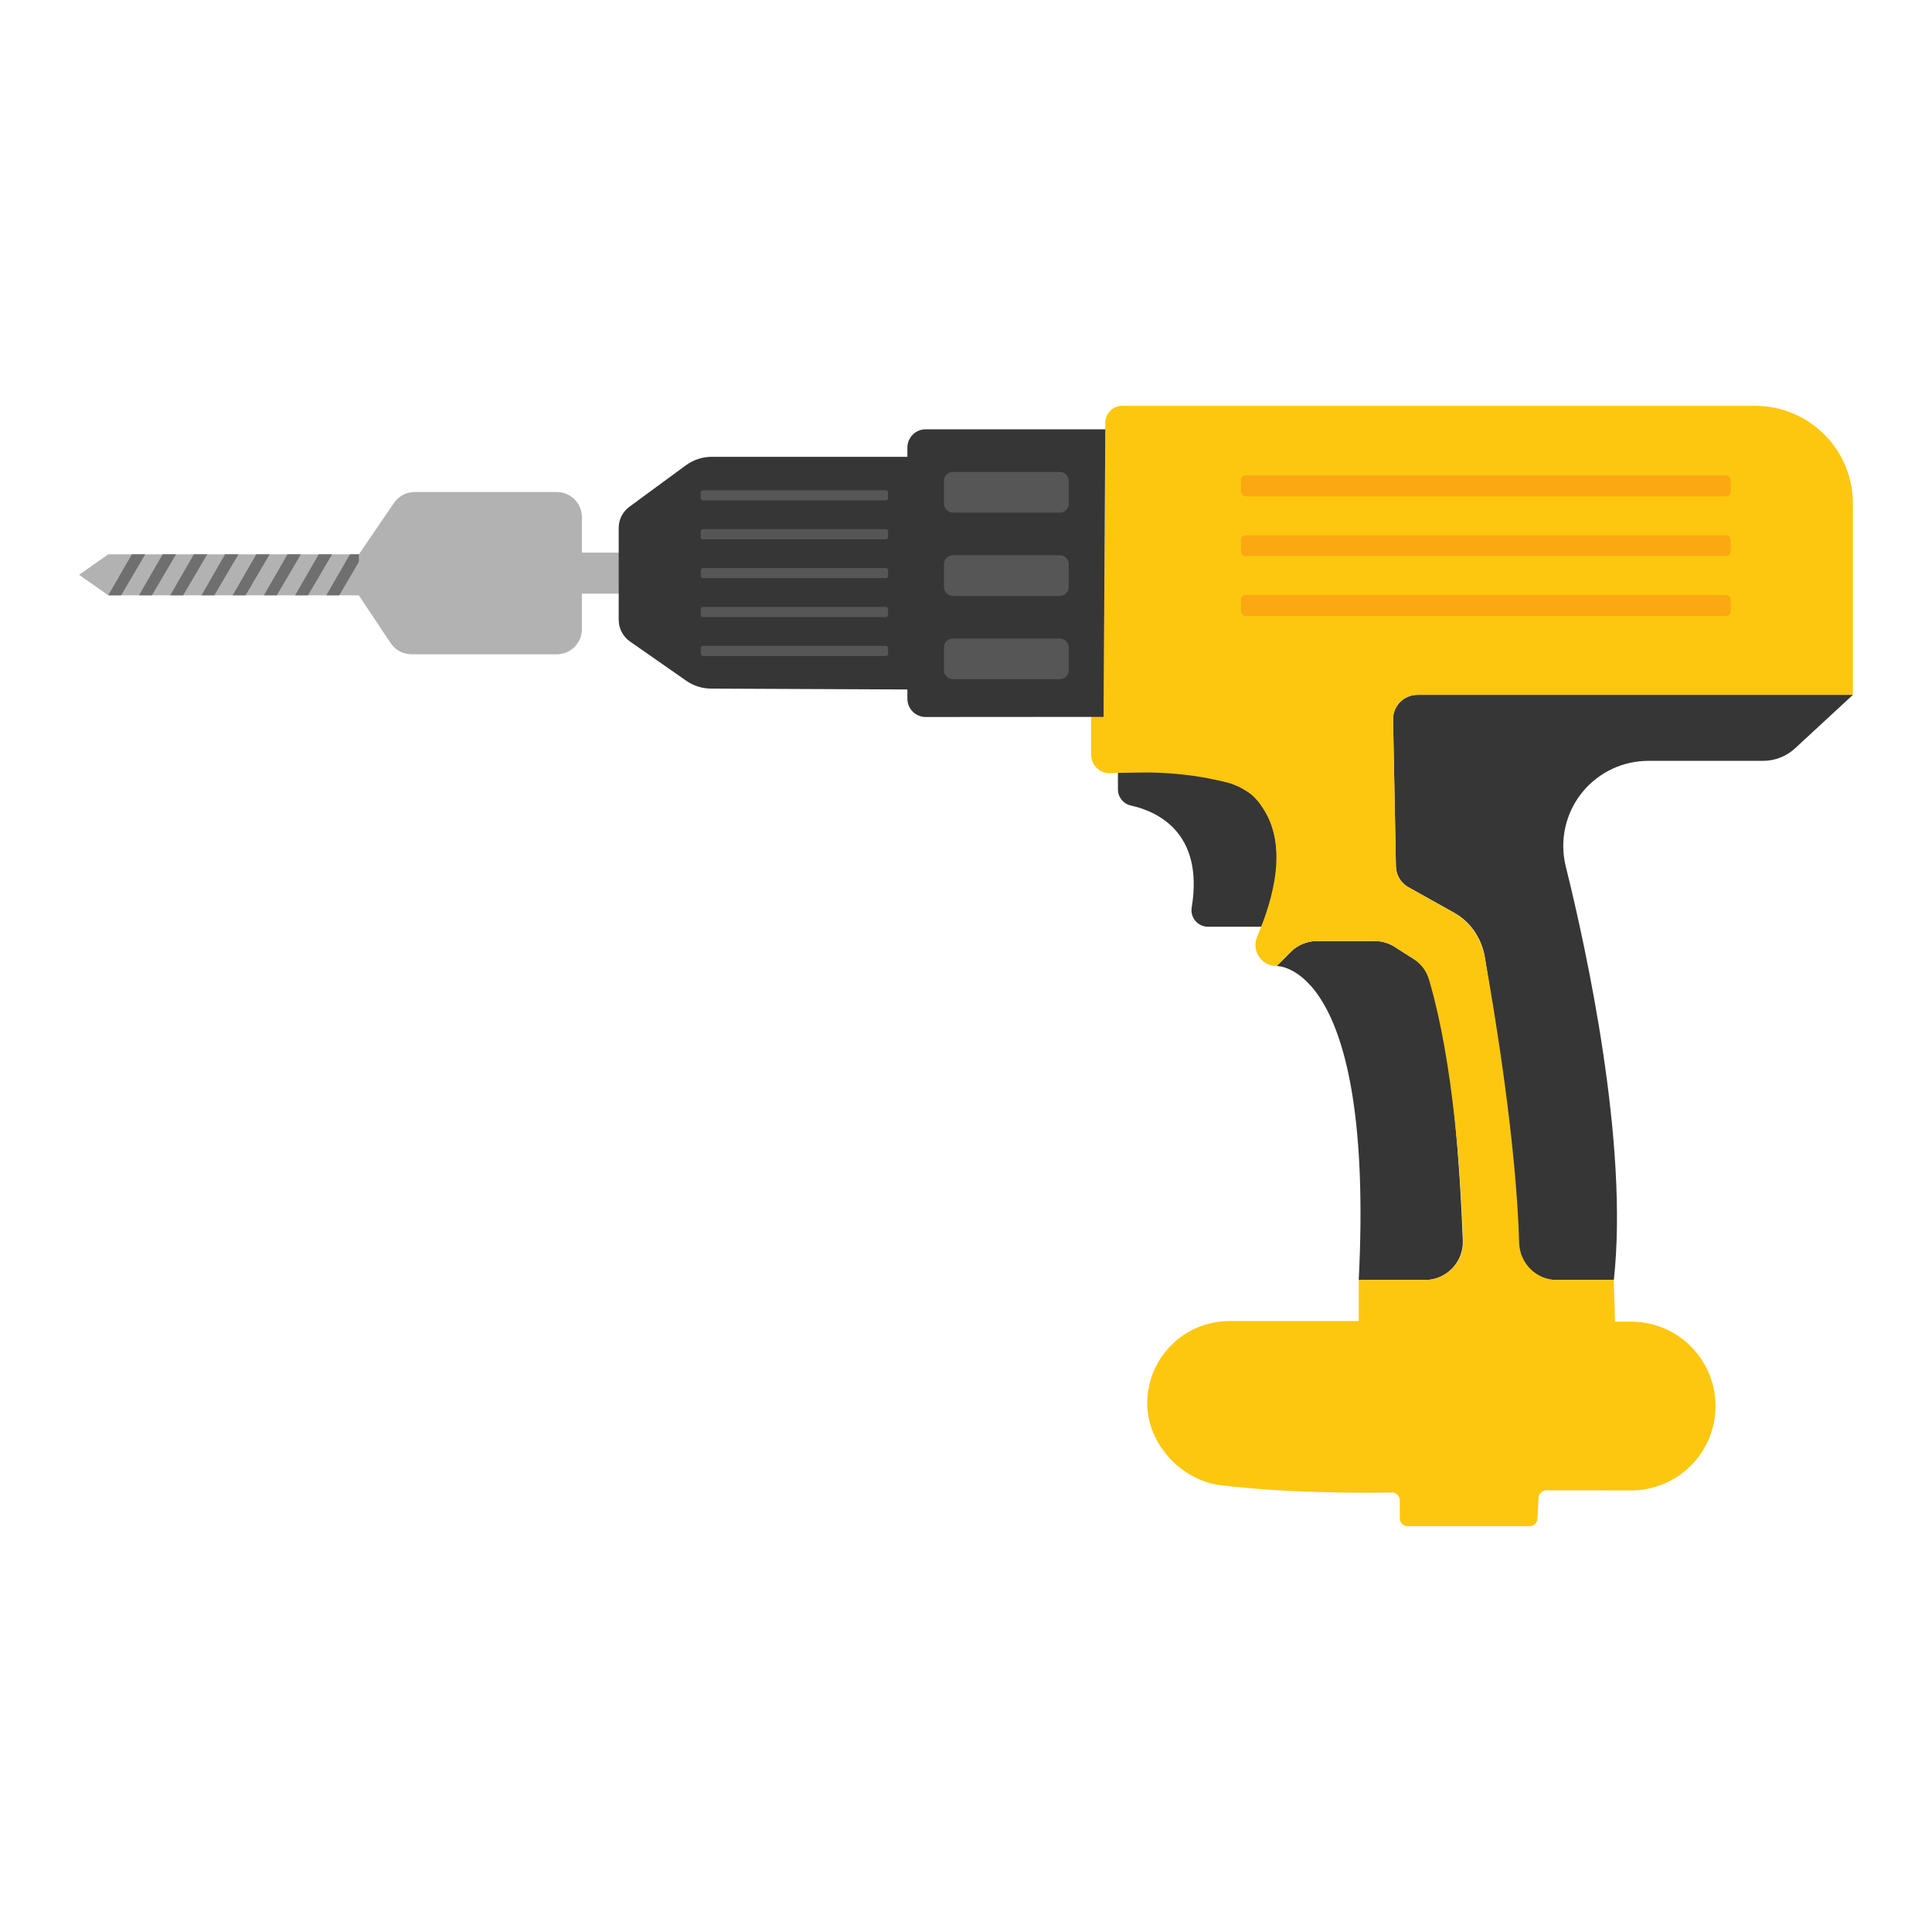 <?xml version="1.0" ?>
<svg width="800px" height="800px" viewBox="0 0 500 500" id="Layer_1" version="1.1" xml:space="preserve" xmlns="http://www.w3.org/2000/svg" xmlns:xlink="http://www.w3.org/1999/xlink">
<style type="text/css">
	.st0{fill:#B3B2B2;}
	.st1{fill:#6F6F6F;}
	.st2{fill:#363636;}
	.st3{fill:#FEC70F;}
	.st4{fill:#FBA812;}
	.st5{fill:#565656;}
	.st6{fill:#FEC602;}
	.st7{fill:#FFD255;}
	.st8{fill:#EDB400;}
	.st9{fill:#B4B1B2;}
	.st10{fill:#006C80;}
	.st11{fill:#FCC000;}
	.st12{fill:#FCD717;}
	.st13{fill:#FCC102;}
	.st14{fill:#FEC106;}
	.st15{fill:#9D9D9D;}
	.st16{fill:#7F7F7F;}
	.st17{fill:#B2B2B2;}
	.st18{fill:#878787;}
	.st19{fill:#FFFFFF;}
	.st20{fill:#888888;}
	.st21{fill:#B3B1B1;}
	.st22{fill:#006C84;}
	.st23{fill:#025568;}
</style>
<g id="electric_drill">
<g>
<polygon class="st0" points="28.02,143.45 20.47,148.76 28.02,154.06 93.88,154.06 93.88,143.45   "/>
<g>
<polygon class="st1" points="28.02,154.06 34.13,143.45 37.59,143.45 31.36,154.06    "/>
<polygon class="st1" points="35.98,154.06 42.09,143.45 45.56,143.45 39.32,154.06    "/>
<polygon class="st1" points="44.06,154.06 50.17,143.45 53.64,143.45 47.4,154.06    "/>
<polygon class="st1" points="52.14,154.06 58.25,143.45 61.71,143.45 55.48,154.06    "/>
<polygon class="st1" points="60.22,154.06 66.33,143.45 69.79,143.45 63.56,154.06    "/>
<polygon class="st1" points="68.3,154.06 74.41,143.45 77.87,143.45 71.64,154.06    "/>
<polygon class="st1" points="76.38,154.06 82.49,143.45 85.95,143.45 79.72,154.06    "/>
<polygon class="st1" points="84.46,154.06 90.57,143.45 94.03,143.45 87.8,154.06    "/>
</g>
</g>
<g>
<g>
<path class="st2" d="M289.32,200.01v4.29c0,2.02,1.41,3.75,3.38,4.18c6.31,1.38,18.98,6.63,15.71,26.38     c-0.43,2.61,1.57,4.98,4.22,4.98h13.78c0,0,9.07-18.7,0.07-31.28c0,0-1.69-3.35-5.87-4.98     C320.6,203.59,311.41,198.72,289.32,200.01z"/>
<path class="st2" d="M479.53,179.83l-14.96,13.83c-2.26,2.09-5.22,3.25-8.3,3.25h-29.69c-6.53,0-12.73,2.9-16.91,7.92l0,0     c-4.49,5.39-6.14,12.59-4.45,19.4c5.38,21.69,16.32,71.77,12.44,107.03h-15.04c-5.25,0-9.57-4.11-9.84-9.35     c-0.85-16.46-4.55-49.81-8.51-74.22c-0.77-4.74-3.67-9.09-7.86-11.43l-11.92-6.66c-1.95-1.09-3.18-3.14-3.23-5.38l-0.73-37.98     c-0.07-3.53,2.77-6.42,6.3-6.42h112.7V179.83z"/>
<path class="st2" d="M330.4,250.01c0,0,25.39-0.92,21.24,81.26h17.09c5.59,0,10.07-4.65,9.85-10.24     c-0.66-17.12-2.68-51.32-8.56-67.81c-0.71-2-2.08-3.71-3.87-4.85l-5.23-3.33c-1.53-0.98-3.32-1.5-5.14-1.5h-14.95     c-2.54,0-4.97,1.01-6.76,2.8L330.4,250.01z"/>
</g>
<path class="st3" d="M417.97,342.04h4.16c12.06,0,21.84,9.78,21.84,21.84l0,0c0,12.07-9.79,21.85-21.86,21.84l-21.97-0.02    c-1.06,0.04-1.92,0.87-1.97,1.93l-0.27,5.4c-0.05,1.09-0.95,1.94-2.04,1.94H364.3c-1.13,0-2.04-0.91-2.04-2.04v-4.64    c0-1.14-0.93-2.06-2.08-2.04c-6.35,0.12-26.17,0.29-44.13-1.85c-10.54-1.26-19.38-11.05-19.15-21.66    c0.24-11.58,9.7-20.86,21.31-20.86h33.43v-10.62h17.17c5.57,0,10.04-4.61,9.85-10.19c-0.53-15.54-2.39-45.67-8.83-67.52    c-0.66-2.24-2.09-4.17-4.06-5.42l-4.86-3.09c-1.53-0.98-3.32-1.5-5.14-1.5h-14.95c-2.54,0-4.97,1.01-6.76,2.8l-3.66,3.67h-0.06    c-3.91,0-6.51-3.99-4.99-7.59c4.31-10.13,8.11-24.01,1.12-33.85c-0.66-0.93-1.4-1.79-2.22-2.58c-0.96-0.93-2.49-1.75-3.65-2.4    c-1.54-0.87-3.54-1.21-5.25-1.6c-5.66-1.3-11.47-1.92-17.26-2.07c-0.88-0.02-6.52,0-10.79,0.16c-2.68,0.1-4.91-2.04-4.91-4.73    v-9.98h3.23l0.44-76.01c0.01-2.39,1.96-4.33,4.35-4.33h163.83c13.97,0,25.29,11.32,25.29,25.29v49.51h-112.7    c-3.53,0-6.37,2.9-6.3,6.42l0.73,37.98c0.04,2.24,1.27,4.29,3.23,5.38l11.44,6.4c4.39,2.45,7.45,6.75,8.33,11.7    c2.68,14.92,8.16,48.16,8.9,73.94c0.15,5.35,4.5,9.62,9.85,9.62h14.64L417.97,342.04"/>
<g>
<path class="st4" d="M446.71,128.45H322.36c-0.66,0-1.19-0.53-1.19-1.19v-3.02c0-0.66,0.53-1.19,1.19-1.19h124.35     c0.66,0,1.19,0.53,1.19,1.19v3.02C447.9,127.92,447.37,128.45,446.71,128.45z"/>
<path class="st4" d="M446.71,143.92H322.36c-0.66,0-1.19-0.53-1.19-1.19v-3.02c0-0.66,0.53-1.19,1.19-1.19h124.35     c0.66,0,1.19,0.53,1.19,1.19v3.02C447.9,143.38,447.37,143.92,446.71,143.92z"/>
<path class="st4" d="M446.71,159.39H322.36c-0.66,0-1.19-0.53-1.19-1.19v-3.02c0-0.66,0.53-1.19,1.19-1.19h124.35     c0.66,0,1.19,0.53,1.19,1.19v3.02C447.9,158.85,447.37,159.39,446.71,159.39z"/>
</g>
</g>
<g>
<path class="st0" d="M92.88,143.47l9.08-13.31c1.21-1.77,3.21-2.83,5.35-2.83h36.8c3.58,0,6.48,2.9,6.48,6.48v29.04    c0,3.58-2.9,6.48-6.48,6.48H106.5c-2.17,0-4.19-1.08-5.39-2.88l-8.23-12.35C92.88,154.1,92.88,143.47,92.88,143.47z"/>
<g>
<rect class="st0" height="10.61" width="11.64" x="149.48" y="143.02"/>
<g>
<g>
<path class="st2" d="M286.05,111.1h-46.48c-2.62,0-4.74,2.12-4.74,4.74v64.99c0,2.56,2.04,4.66,4.6,4.73l42.95-0.03h3.23       L286.05,111.1z"/>
<g>
<path class="st5" d="M274.28,132.66h-27.67c-1.28,0-2.32-1.04-2.32-2.32v-5.88c0-1.28,1.04-2.32,2.32-2.32h27.67        c1.28,0,2.32,1.04,2.32,2.32v5.88C276.6,131.62,275.56,132.66,274.28,132.66z"/>
<path class="st5" d="M274.28,154.22h-27.67c-1.28,0-2.32-1.04-2.32-2.32v-5.89c0-1.28,1.04-2.32,2.32-2.32h27.67        c1.28,0,2.32,1.04,2.32,2.32v5.88C276.6,153.18,275.56,154.22,274.28,154.22z"/>
<path class="st5" d="M274.28,175.77h-27.67c-1.28,0-2.32-1.04-2.32-2.32v-5.88c0-1.28,1.04-2.32,2.32-2.32h27.67        c1.28,0,2.32,1.04,2.32,2.32v5.88C276.6,174.73,275.56,175.77,274.28,175.77z"/>
</g>
</g>
<g>
<path class="st2" d="M162.89,131.15l14.61-10.73c1.95-1.43,4.3-2.2,6.72-2.2h51.61v60.22l-51.79-0.23       c-2.31-0.01-4.55-0.72-6.45-2.04l-14.56-10.16c-1.82-1.27-2.91-3.36-2.91-5.58v-23.79       C160.11,134.47,161.14,132.44,162.89,131.15z"/>
<g>
<path class="st5" d="M229.25,129.5h-47.32c-0.32,0-0.58-0.26-0.58-0.58v-1.46c0-0.32,0.26-0.58,0.58-0.58h47.32        c0.32,0,0.58,0.26,0.58,0.58v1.46C229.83,129.24,229.57,129.5,229.25,129.5z"/>
<path class="st5" d="M229.25,139.57h-47.32c-0.32,0-0.58-0.26-0.58-0.58v-1.46c0-0.32,0.26-0.58,0.58-0.58h47.32        c0.32,0,0.58,0.26,0.58,0.58v1.46C229.83,139.31,229.57,139.57,229.25,139.57z"/>
<path class="st5" d="M229.25,149.63h-47.32c-0.32,0-0.58-0.26-0.58-0.58v-1.46c0-0.32,0.26-0.58,0.58-0.58h47.32        c0.32,0,0.58,0.26,0.58,0.58v1.46C229.83,149.38,229.57,149.63,229.25,149.63z"/>
<path class="st5" d="M229.25,159.7h-47.32c-0.32,0-0.58-0.26-0.58-0.58v-1.46c0-0.32,0.26-0.58,0.58-0.58h47.32        c0.32,0,0.58,0.26,0.58,0.58v1.46C229.83,159.44,229.57,159.7,229.25,159.7z"/>
<path class="st5" d="M229.25,169.77h-47.32c-0.32,0-0.58-0.26-0.58-0.58v-1.46c0-0.32,0.26-0.58,0.58-0.58h47.32        c0.32,0,0.58,0.26,0.58,0.58v1.46C229.83,169.51,229.57,169.77,229.25,169.77z"/>
</g>
</g>
</g>
</g>
</g>
</g>
</svg>